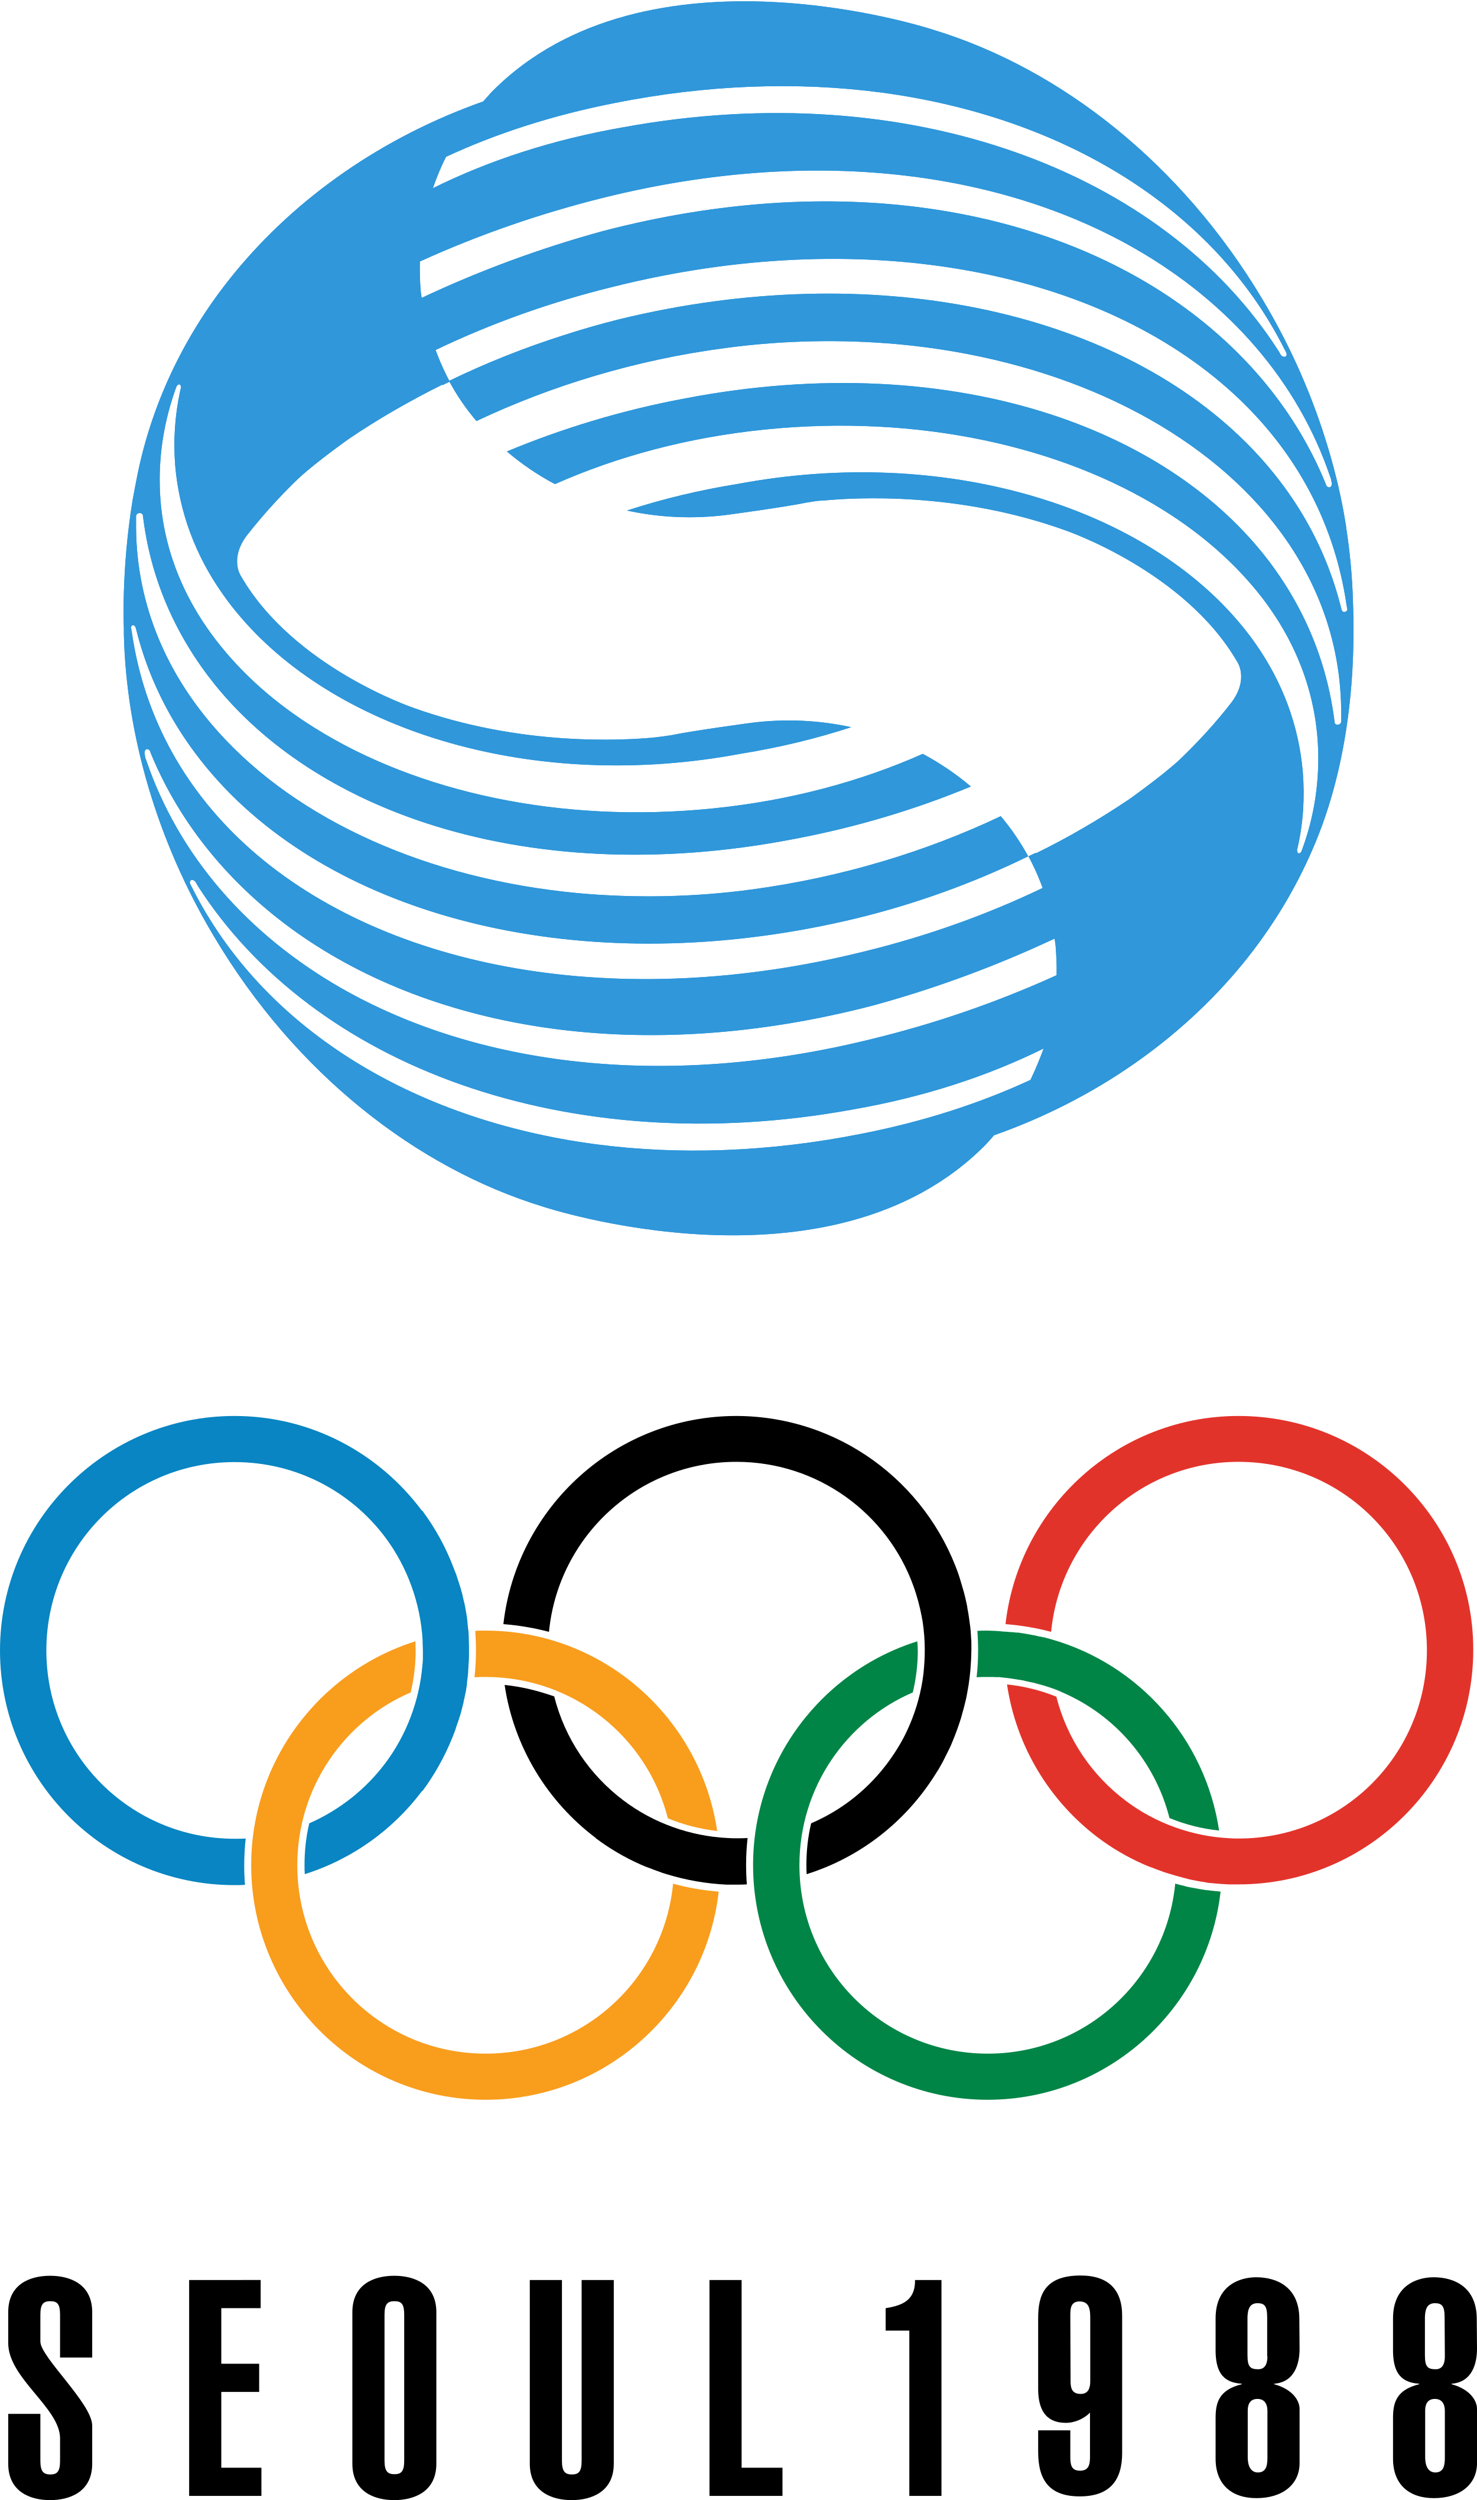<?xml version="1.0" encoding="utf-8"?>
<!-- Generator: Adobe Illustrator 27.4.0, SVG Export Plug-In . SVG Version: 6.00 Build 0)  -->
<svg version="1.1" id="_레이어_2" xmlns="http://www.w3.org/2000/svg" xmlns:xlink="http://www.w3.org/1999/xlink" x="0px"
	 y="0px" viewBox="0 0 592.7 1002.9" style="enable-background:new 0 0 592.7 1002.9;" xml:space="preserve">
<style type="text/css">
	.st0{fill:#008546;}
	.st1{fill:#E2332B;}
	.st2{fill:#F99D1D;}
	.st3{fill:#0885C2;}
	.st4{fill:#2F97DA;}
</style>
<g id="_레이어_2-2">
	<g>
		<g>
			<g>
				<path class="st0" d="M396.3,654.1c-1.4,0-2.8,0-4.1,0.1c0.2,2.6,0.3,5.2,0.3,7.9c0,3.6-0.2,7.1-0.6,10.7c1.5-0.1,3-0.1,4.4-0.1
					s2.9,0,4.3,0.1v-0.1l2.5,0.3c1.3,0.1,2.5,0.3,3.8,0.5c0.6,0.1,1.3,0.2,1.9,0.3c0.2,0,0.5,0.1,0.7,0.1c0.6,0.1,1.3,0.2,1.9,0.4
					c0.6,0.1,1.2,0.3,1.8,0.4c0.5,0.1,1,0.2,1.5,0.3c0.7,0.2,1.5,0.4,2.2,0.6c0.1,0,0.3,0.1,0.4,0.1c0.5,0.1,0.9,0.3,1.4,0.4
					c2.1,0.6,4.1,1.3,6.1,2.1l1.3,0.6l0,0c21.3,9.1,37.4,27.7,43.2,50.5c6.4,2.6,13,4.3,19.9,5c-5.5-36.8-32.2-66.7-67.3-76.7
					c-0.8-0.2-1.5-0.4-2.2-0.6c-0.3-0.1-0.6-0.2-0.9-0.2c-0.5-0.1-0.9-0.2-1.4-0.3h-0.1c-0.7-0.2-1.5-0.3-2.2-0.5
					c-0.2,0-0.4-0.1-0.6-0.1c-0.5-0.1-1.1-0.2-1.6-0.3c-0.8-0.1-1.5-0.3-2.3-0.4c-0.7-0.1-1.3-0.2-2-0.3h-0.8
					c-0.7-0.1-1.3-0.2-2-0.2h-0.3c-0.8-0.1-1.5-0.1-2.3-0.2h-0.5C400.6,654.2,398.4,654.2,396.3,654.1L396.3,654.1L396.3,654.1z
					 M368.1,658.4c-38.2,12-65.9,47.7-65.9,89.8c0,51.8,42.2,94.1,94.1,94.1c48.3,0,88.2-36.6,93.5-83.5l-2.9-0.3
					c-0.4,0-0.7-0.1-1-0.1c-0.7-0.1-1.3-0.2-2-0.2c-0.2,0-0.4-0.1-0.5-0.1c-0.6-0.1-1.3-0.2-1.9-0.3c-1.3-0.2-2.6-0.5-3.8-0.7
					c-0.6-0.1-1.2-0.2-1.9-0.4c-0.3-0.1-0.4-0.1-0.2-0.1l0,0c-0.5-0.1-1.1-0.3-1.7-0.4l0,0c-0.8-0.2-1.6-0.4-2.3-0.6
					c-3.7,38.3-35.9,68.2-75.2,68.2c-41.8,0-75.6-33.7-75.6-75.6c0-31.1,18.7-57.8,45.5-69.3c1.3-5.5,2-11.1,2-16.7
					C368.3,660.9,368.2,659.6,368.1,658.4L368.1,658.4L368.1,658.4z"/>
				<path class="st1" d="M497,568c-48.3,0-88.2,36.6-93.5,83.5c6.2,0.5,12.3,1.5,18.3,3.1c3.7-38.3,35.9-68.2,75.2-68.2
					c41.8,0,75.6,33.7,75.6,75.6s-33.7,75.5-75.5,75.5c-1.2,0-2.4,0-3.6-0.1c-14.9-0.7-29.8-6-41.7-15l0,0
					c-13.6-10.2-23.6-24.8-27.9-41.8c-6.2-2.5-12.9-4.2-19.8-4.9c3.7,25,17.2,46.9,36.6,61.5c5.6,4.2,11.6,7.7,17.9,10.5
					c0.2,0.1,0.5,0.2,0.7,0.3s0.5,0.2,0.7,0.3c0.7,0.3,1.4,0.6,2.1,0.8c0.6,0.2,1.2,0.5,1.8,0.7c1.1,0.4,2.2,0.8,3.3,1.2
					c0.2,0.1,0.4,0.1,0.6,0.2c0.4,0.1,0.9,0.3,1.3,0.4c1.9,0.6,3.7,1.1,5.6,1.6l0,0c0.5,0.1,1.1,0.3,1.6,0.4c0.1,0,0.2,0,0.2,0.1
					c0.6,0.1,1.2,0.3,1.8,0.4c1.9,0.4,3.7,0.7,5.6,1c0.1,0,0.3,0,0.4,0.1c0.7,0.1,1.3,0.2,2,0.2c0.3,0,0.6,0.1,1,0.1l0,0
					c1.9,0.2,3.8,0.3,5.7,0.4h4.1c51.8,0,94.1-42.2,94.1-94.1S548.9,568,497,568L497,568z"/>
				<path class="st2" d="M194.8,654.1c-1.4,0-2.8,0-4.1,0.1c0.2,2.6,0.3,5.2,0.3,7.9c0,3.6-0.2,7.1-0.6,10.7c1.5-0.1,3-0.1,4.4-0.1
					c35.3,0,64.9,24,73.2,56.7c6.3,2.6,13,4.3,19.8,5.1C281.1,689,242,654.1,194.8,654.1L194.8,654.1L194.8,654.1z M166.7,658.4
					c-38.2,12-65.9,47.7-65.9,89.8c0,51.8,42.2,94.1,94.1,94.1c48.3,0,88.2-36.6,93.5-83.5c-6.2-0.5-12.3-1.5-18.3-3.2
					c-3.7,38.3-35.9,68.2-75.2,68.2c-41.8,0-75.6-33.7-75.6-75.6c0-31.1,18.7-57.8,45.5-69.3c1.3-5.5,2-11.1,2-16.7
					C166.8,660.9,166.7,659.6,166.7,658.4L166.7,658.4L166.7,658.4z"/>
				<path class="st3" d="M94.1,568C42.2,568,0,610.2,0,662.1s42.2,94.1,94.1,94.1c1.4,0,2.8,0,4.2-0.1c-0.2-2.6-0.3-5.2-0.3-7.9
					c0-3.6,0.2-7.2,0.6-10.7c-1.5,0.1-2.9,0.1-4.4,0.1c-41.8,0-75.6-33.7-75.6-75.5s33.6-75.6,75.5-75.6c24.8,0,46.7,11.8,60.5,30.2
					l0,0c8.9,11.9,14.2,26.6,15,41.5v1c0,0.9,0.1,1.9,0.1,2.8v3.4c0,0.8-0.1,1.7-0.2,2.5v0.2c-1.2,14.1-6.4,27.9-14.9,39.2l0,0
					c-7.9,10.5-18.4,18.8-30.5,24.1c-1.3,5.5-1.9,11.1-1.9,16.7c0,1.2,0,2.5,0.1,3.7c19-6,35.4-17.8,47.1-33.4l0.1,0.1
					c4.9-6.6,8.9-13.8,12-21.4l0,0c0.4-1,0.8-2.1,1.2-3.1c0-0.1,0.1-0.2,0.1-0.4c0.2-0.6,0.4-1.2,0.6-1.8c0.2-0.6,0.4-1.2,0.6-1.7
					l0,0c0.3-0.8,0.5-1.7,0.8-2.5c0.1-0.4,0.2-0.7,0.3-1.1c0.3-1.2,0.6-2.3,0.9-3.5v-0.2c0.1-0.6,0.3-1.2,0.4-1.8l0,0
					c0-0.2,0.1-0.3,0.1-0.5c0.1-0.5,0.2-0.9,0.3-1.4s0.2-1,0.3-1.5v-0.3c0.1-0.3,0.1-0.7,0.2-1c0-0.3,0.1-0.6,0.1-0.9v-0.3
					c0-0.3,0.1-0.6,0.1-1l0,0c0-0.2,0-0.4,0.1-0.6v-0.2l0.1-0.8c0.1-0.9,0.2-1.7,0.2-2.6v-0.2c0.1-0.6,0.1-1.3,0.1-1.9
					c0-0.4,0.1-0.8,0.1-1.1c0-0.7,0.1-1.3,0.1-1.9v-4.5l0,0c0-1.2-0.1-2.3-0.1-3.5v-0.3c0-0.6-0.1-1.2-0.1-1.8v-0.4
					c0-0.1,0-0.3-0.1-0.4c-0.1-0.6-0.1-1.2-0.2-1.8c0-0.4-0.1-0.8-0.1-1.2s-0.1-0.7-0.1-1.1c0-0.3-0.1-0.5-0.1-0.8v-0.1
					c-0.1-0.6-0.2-1.2-0.3-1.8s-0.2-1.2-0.3-1.7v-0.1c-0.1-0.7-0.3-1.4-0.4-2c0-0.1-0.1-0.3-0.1-0.4l-0.3-1.2
					c-0.1-0.6-0.3-1.2-0.4-1.8c-0.1-0.6-0.3-1.2-0.5-1.8c-0.1-0.6-0.3-1.2-0.5-1.7v-0.1c0-0.1,0-0.2-0.1-0.2
					c-0.1-0.5-0.3-1.1-0.5-1.6c-0.3-1-0.7-2.1-1-3.1c-0.1-0.2-0.1-0.3-0.2-0.5c0-0.1,0-0.1-0.1-0.2c-0.2-0.5-0.4-1.1-0.6-1.6
					c-0.1-0.2-0.1-0.3-0.2-0.5c-3.1-8.1-7.3-15.7-12.5-22.7l-0.1,0.1C152.1,582.9,124.8,568,94.1,568C94.1,568,94.1,568,94.1,568z"
					/>
				<path d="M295.5,568c-48.3,0-88.2,36.6-93.5,83.5c6.2,0.5,12.3,1.5,18.3,3.1c3.7-38.3,35.9-68.2,75.2-68.2
					c32.7,0,60.5,20.7,71,49.7l0,0c1.5,4.1,2.6,8.3,3.4,12.5c0,0.2,0.1,0.4,0.1,0.6c0.1,0.3,0.1,0.7,0.2,1c0.6,3.9,0.9,7.8,0.9,11.7
					c0,3.1-0.2,6.2-0.5,9.2l0,0c-0.1,1-0.3,2-0.4,3l0,0c-1.1,6.8-3.1,13.4-6,19.7c-2,4.4-4.5,8.5-7.3,12.4l0,0
					c-8,11.1-18.8,19.8-31.4,25.2c-1.3,5.5-1.9,11.1-1.9,16.7c0,1.2,0,2.5,0.1,3.7c21.4-6.7,39.5-20.9,51.3-39.5
					c0.5-0.7,0.9-1.5,1.4-2.2c0.6-0.9,1.1-1.9,1.6-2.8c0.3-0.5,0.6-1.1,0.9-1.7l2.1-4.2l0,0c0.5-1,0.9-2,1.3-3
					c1.3-3.1,2.4-6.2,3.4-9.4c0-0.1,0.1-0.2,0.1-0.4c0.6-2,1.1-4,1.6-6v-0.1c0-0.1,0-0.2,0.1-0.3c0.5-2.1,0.8-4.2,1.2-6.4
					c0.3-1.9,0.5-3.8,0.7-5.8l0,0c0.1-1.5,0.2-3,0.3-4.6v-0.2c0-1.1,0.1-2.1,0.1-3.2l0,0v-2.4c0-0.8,0-1.6-0.1-2.3v-0.1
					c-0.1-1.9-0.2-3.8-0.5-5.7c-0.1-0.7-0.2-1.5-0.3-2.2c-0.2-1.4-0.4-2.8-0.7-4.2V645c0-0.2-0.1-0.5-0.1-0.7
					c-0.1-0.5-0.2-1-0.3-1.4c-0.3-1.4-0.6-2.8-1-4.2l0,0c-0.4-1.4-0.8-2.8-1.2-4.1c-0.3-1.1-0.7-2.2-1-3.2l0,0
					C371.6,594.5,336.6,568.1,295.5,568L295.5,568L295.5,568z M202.5,675.9c3.7,25,17.3,46.9,36.6,61.4v0.1
					c5.6,4.2,11.6,7.7,17.9,10.5c0.2,0.1,0.5,0.2,0.7,0.3s0.5,0.2,0.7,0.3c0.7,0.3,1.4,0.6,2.1,0.8c0.6,0.2,1.2,0.5,1.8,0.7
					c1.1,0.4,2.2,0.8,3.3,1.2c0.2,0.1,0.4,0.1,0.6,0.2c0.4,0.1,0.9,0.3,1.3,0.4c7.8,2.4,15.8,3.8,24,4.2h4.1c1.4,0,2.8,0,4.1-0.1
					c-0.2-2.6-0.3-5.2-0.3-7.9c0-3.6,0.2-7.2,0.6-10.7c-1.5,0.1-2.9,0.1-4.4,0.1c-1.2,0-2.4,0-3.6-0.1c-14.9-0.7-29.8-6-41.7-15l0,0
					c-13.6-10.2-23.6-24.8-27.9-41.8C216.1,678.3,209.5,676.6,202.5,675.9L202.5,675.9L202.5,675.9z"/>
			</g>
			<path d="M16.2,968.3H3.3v20c0,11.3,8.9,14.6,16.8,14.6S37,999.6,37,988.3V973c0-8.8-20.8-27.5-20.8-33.7v-10.8
				c0-4.4,1.3-5.4,4-5.4s3.9,1,3.9,5.4v17.2H37v-18.2c0-11.3-8.9-14.6-16.9-14.6s-16.8,3.3-16.8,14.6v12.4c0,14.1,20.8,26,20.8,38.2
				v9.1c0,4.4-1.3,5.4-3.9,5.4s-4-1-4-5.4V968.3z M104.9,1001.2v-11.3H88.8v-30.4H104v-11.3H88.8v-22.3h15.8v-11.3H75.9v86.6H104.9z
				 M154.3,928.5c0-4.4,1.3-5.4,4-5.4s3.9,1,3.9,5.4v58.6c0,4.4-1.3,5.4-3.9,5.4s-4-1-4-5.4V928.5z M141.4,988.3
				c0,11.3,8.9,14.6,16.8,14.6s16.9-3.3,16.9-14.6v-60.8c0-11.3-8.9-14.6-16.9-14.6s-16.8,3.3-16.8,14.6V988.3z M233.4,914.6v72.6
				c0,4.4-1.3,5.4-3.9,5.4s-4-1-4-5.4v-72.6h-12.9v73.7c0,11.3,8.9,14.6,16.8,14.6s16.9-3.3,16.9-14.6v-73.7H233.4L233.4,914.6z
				 M314,1001.2v-11.3h-16.4v-75.3h-12.9v86.6H314z M355.4,934.9h9.5v66.3h12.9v-86.6h-10.6c0.1,7.9-4.7,10.2-11.8,11.3V934.9z
				 M416.6,958.2c0,11.8,6.1,13.7,11.2,13.7c3.5,0,7.3-1.7,9.6-4.1v17.8c0,3-0.5,5.5-4,5.5s-3.9-2.4-3.9-5.5v-10.7h-12.9v8.6
				c0,11.3,4.4,17.9,16.7,17.9s17-6.7,17-17.4v-55.1c0-10.5-5.6-16.1-16.7-16.1c-14.5,0-17,8-17,17L416.6,958.2L416.6,958.2z
				 M429.5,928.8c0-2.6,0.1-5.6,3.7-5.6c4.3,0,4.3,3.8,4.3,7.3v24.7c0,2.6-0.7,5.1-3.8,5.1c-3.4,0-4.1-2.1-4.1-5.1L429.5,928.8z
				 M487.8,986.3c0,10.2,6.3,15.8,16.4,15.8c10.6,0,17.3-5.6,17.3-14v-21.8c0-3.2-2.6-7.8-10.2-9.9v-0.2c8.2-0.6,10.2-8,10.2-14
				l-0.1-12.2c-0.1-12.5-8.9-16.5-17.3-16.5c-6.7,0-16.3,3.3-16.3,16.5v13.5c0.2,6.6,1.9,12.2,10.5,12.7v0.2
				c-9.2,2.3-10.5,7.4-10.5,13.6L487.8,986.3L487.8,986.3z M508.6,985.6c0,2.6-0.1,6.2-3.8,6.2c-2.6,0-4.1-2.1-4.1-6.2V967
				c0-2.2,0.7-4.7,3.9-4.7s4,2.6,4,4.7V985.6z M508.6,945.2c0,3.8-1.5,5.2-3.7,5.2c-3.2,0-4.3-1-4.3-5.6v-15.3
				c0.1-3.2,0.9-5.6,4-5.6c2.8,0,3.9,1.1,3.9,5.6v15.7L508.6,945.2L508.6,945.2z M559,986.3c0,10.2,6.3,15.8,16.4,15.8
				c10.6,0,17.3-5.6,17.3-14v-21.8c0-3.2-2.6-7.8-10.2-9.9v-0.2c8.2-0.6,10.2-8,10.2-14l-0.1-12.2c-0.1-12.5-8.9-16.5-17.3-16.5
				c-6.7,0-16.3,3.3-16.3,16.5v13.5c0.2,6.6,1.9,12.2,10.5,12.7v0.2c-9.2,2.3-10.5,7.4-10.5,13.6L559,986.3L559,986.3z M579.8,985.6
				c0,2.6-0.1,6.2-3.8,6.2c-2.6,0-4.1-2.1-4.1-6.2V967c0-2.2,0.7-4.7,3.9-4.7s4,2.6,4,4.7L579.8,985.6L579.8,985.6z M579.8,945.2
				c0,3.8-1.5,5.2-3.7,5.2c-3.2,0-4.3-1-4.3-5.6v-15.3c0.1-3.2,0.9-5.6,4-5.6c2.8,0,3.9,1.1,3.9,5.6L579.8,945.2L579.8,945.2
				L579.8,945.2z"/>
		</g>
		<g>
			<path id="d" class="st4" d="M539.4,245.5c-0.4,0-0.8-0.3-1-0.8c-0.1-0.4-0.2-0.8-0.3-1.1c-6.4-25.6-19.7-47.8-38.3-66.3
				c-53.2-52.8-149.5-73.9-251-49.3c-7.7,1.9-15.3,4.1-22.7,6.5c-15.7,5-31.1,11.1-45.9,18.3c3.1,5.8,6.8,11.2,11,16.1
				c30.2-14.3,64.2-24.6,99.9-29.3c23.8-3.2,47.2-3.5,69.5-1.5c60.3,5.6,112.6,29.1,144.6,64.7c20.5,22.8,32.6,50.5,33,81.7v4.9
				c-0.1,1.1-0.9,1.3-1.6,1.3c-0.4,0-0.9-0.3-1-0.7c-0.1-0.8-0.2-1.5-0.3-2.3c-3.4-24.7-13.4-46.9-28.6-65.8
				c-20.1-24.9-49.4-44-84.8-55.6c-42.2-13.8-93-16.9-147.4-6.4c-25.1,4.7-49,12-71.1,21.2c5.9,5,12.3,9.4,19.3,13.1
				c25-11.1,53.5-18.8,84.3-21.9c61.2-6.2,118.7,6.6,159.8,32.3c15.9,9.9,29.3,21.8,39.6,35.1c14.1,18.3,22.2,39.6,22.6,62.8
				c0.2,13-1.9,25.7-6.3,37.8c-0.1,0.4-0.3,0.8-0.5,1.3c-0.3,0.5-0.7,0.8-1.1,0.7c-0.4-0.1-0.6-0.6-0.6-1.4c0.1-0.4,0.2-0.8,0.3-1.3
				c2.2-9.7,2.8-19.7,2-29.9c-1.6-18.8-8.2-36.1-18.9-51.4c-2.3-3.3-4.8-6.5-7.4-9.5c-39.5-46-117.9-70.1-200.3-54.7
				c-15.6,2.5-30.5,6.1-44.6,10.7c12.9,2.8,26.5,3.5,40.4,1.7c0,0,22.4-3,31.7-4.9c1.9-0.3,4.7-0.8,6-0.8h0.6
				c13.3-1.3,54.3-3.5,97.1,11.9c0,0,48,16.3,69.1,52.8c0,0,4.7,6.7-2.2,16.1c-6.3,8.2-13.4,15.9-21,23.2
				c-7.4,6.8-20.3,15.9-20.3,15.9c-11.9,8-24.4,15.3-37.3,21.6c0,0,0-0.2-0.1-0.2c-0.9,0.5-1.9,0.9-2.9,1.4c0,0.1,0.1,0.2,0.1,0.2
				c0.5,0.9,1,1.8,1.4,2.7c1.6,3.2,3,6.5,4.2,9.8c-22.1,10.6-46,19.2-71.3,25.4c-98.5,24.6-191.7,7.4-246.3-40.7
				c-25.6-22.6-42.8-52.1-47.9-87.3l-0.3-1.7c0-0.9,0.4-1.1,0.8-1.1s0.7,0.3,1,0.8c0.1,0.4,0.2,0.8,0.3,1.1
				c6.4,25.6,19.8,47.8,38.3,66.3c53.2,52.8,149.4,73.9,251,49.3c23.7-5.8,46.7-14.1,68.6-24.8c-3.1-5.7-6.8-11.1-11-16.1
				c-30.1,14.3-64.2,24.6-99.9,29.4c-23.8,3.2-47.2,3.5-69.5,1.5c-60.3-5.6-112.7-29.1-144.6-64.7c-20.5-22.8-32.7-50.6-33-81.7
				v-4.8c0.1-1.1,0.9-1.3,1.6-1.3c0.4,0,0.9,0.3,1.1,0.7c0.1,0.8,0.2,1.5,0.3,2.3c3.3,24.7,13.4,46.9,28.6,65.8
				c20.1,24.9,49.4,44,84.8,55.6c42.2,13.8,93,16.9,147.4,6.4c25.1-4.7,49-11.9,71.2-21.1c-5.9-5-12.4-9.4-19.3-13.1
				c-25,11.1-53.5,18.8-84.3,21.9c-61.2,6.2-118.7-6.6-159.7-32.3c-15.9-9.9-29.3-21.8-39.6-35.2c-14.1-18.3-22.3-39.6-22.6-62.8
				c-0.2-13,2-25.6,6.3-37.8c0.2-0.5,0.3-0.8,0.5-1.3c0.3-0.5,0.8-0.8,1.1-0.7c0.4,0.1,0.7,0.7,0.6,1.4c-0.1,0.4-0.2,0.8-0.3,1.2
				c-2.1,9.8-2.8,19.7-2,29.9c1.6,18.8,8.2,36.2,19,51.5c2.3,3.3,4.7,6.4,7.4,9.5c39.5,46,117.9,70.1,200.3,54.7
				c15.6-2.5,30.5-6.1,44.6-10.7c-12.9-2.8-26.6-3.5-40.4-1.7c0,0-22.5,3-31.7,4.9c-1.9,0.3-4.7,0.7-6,0.8c-0.1,0-0.6,0.1-0.6,0.1
				c-13.3,1.3-54.3,3.5-97.1-11.9c0,0-48.1-16.3-69.1-52.8c0,0-4.7-6.7,2.2-16.1c6.4-8.2,13.4-15.9,21-23.2
				c7.4-6.8,20.3-15.9,20.3-15.9c11.7-7.9,24.2-15.1,37.3-21.6l0.1,0.2c1-0.5,1.9-1,2.9-1.4c0,0,0-0.1-0.1-0.2
				c-0.5-0.9-1-1.8-1.4-2.7c-1.6-3.2-3-6.5-4.2-9.8c22.1-10.6,46-19.2,71.4-25.4c98.5-24.6,191.7-7.4,246.3,40.7
				c25.7,22.6,42.8,52.1,47.9,87.3l0.3,1.7C540.2,245.3,539.8,245.5,539.4,245.5 M424,391.2c-23.8,10.8-48.4,19.3-73.8,25.5
				c-83.8,20.8-159.2,10.6-213.4-20.4c-37.6-21.6-65.1-53.1-78.1-91.3c-0.2-0.5-0.4-1-0.5-1.6v-0.2c-0.5-1.9,0.1-2.6,0.8-2.7
				c0.3,0,0.8,0.2,1.1,0.6c0.2,0.4,0.3,0.9,0.5,1.3c11.8,28.5,32,52.9,58.5,71.7c55.3,39.1,138.2,53.5,231.4,29.2
				c25.6-7,49.9-16.1,72.7-26.8c0.1,1,0.3,1.9,0.4,2.9C423.9,383.4,424.1,387.3,424,391.2 M413.5,433.2
				c-20.1,9.3-42.5,16.6-67.3,21.5c-37.5,7.5-73.8,8.7-107.2,4.3c-73.7-9.8-133.7-46.7-162-103.1c-0.2-0.5-0.5-0.9-0.7-1.4
				c-0.3-0.7,0-1.1,0.3-1.4c0.5-0.3,1.2-0.1,1.8,0.6c0.3,0.5,0.6,0.9,0.8,1.4c23.2,36.3,60.2,63.9,105.6,79.9
				c45.8,16.1,100.1,20.5,157.2,10.1c28.8-5,54.3-13.4,76.8-24.5C417.2,424.9,415.5,429.1,413.5,433.2 M168.5,104.9
				c23.7-10.8,48.4-19.3,73.7-25.6c83.9-20.8,159.2-10.6,213.4,20.5c37.6,21.6,65.1,53.1,78.1,91.2c0.2,0.5,0.4,1.1,0.5,1.6v0.2
				c0.6,1.9-0.1,2.6-0.8,2.7c-0.3,0-0.8-0.2-1.1-0.6l-0.5-1.3c-11.8-28.6-32-52.9-58.5-71.7C418,82.8,335.1,68.4,241.9,92.7
				c-25.6,7-50,16.1-72.7,26.8c-0.1-1-0.3-1.9-0.4-2.9C168.5,112.7,168.4,108.8,168.5,104.9 M179,62.9c20-9.3,42.5-16.6,67.3-21.5
				c37.4-7.5,73.8-8.7,107.2-4.3c73.7,9.8,133.7,46.7,162,103.1c0.3,0.5,0.5,0.9,0.7,1.4c0.3,0.7,0,1.2-0.3,1.4
				c-0.5,0.3-1.3,0.1-1.9-0.6c-0.3-0.5-0.5-0.9-0.8-1.4C490,104.7,453,77.1,407.6,61.1C361.8,44.9,307.5,40.6,250.4,51
				c-28.8,5-54.3,13.4-76.7,24.5C175.2,71.2,176.9,67,179,62.9 M542.9,240.5c-0.3-9.6-1.2-19.3-2.7-28.8v-0.3
				c-1.6-10.4-4-20.8-7.1-31.2c-6-20.2-14.7-40.4-26.3-59.8c-32.7-55-81.3-92.8-131.8-108.3l0,0c0,0-115.4-38.5-177.8,24.9
				c-1.1,1.2-2.2,2.5-3.3,3.7c-40.2,14.2-74.8,38.3-99.8,68.8c-19.3,23.5-32.8,51-38.9,80.7c-0.5,2.5-1.9,9.8-2,10.5
				c-4.6,28.1-3.5,51.3-3.5,51.3l0,0v2.5c0.5,20.1,3.8,40.8,9.9,61.4c6,20.2,14.7,40.4,26.3,59.8c32.7,55,81.3,92.8,131.9,108.3l0,0
				c0,0,115.4,38.4,177.8-24.9c1.1-1.2,2.2-2.4,3.3-3.7c40.3-14.2,74.8-38.3,99.8-68.8c11.5-14.1,21-29.6,28.1-46.1
				C542,305.5,544,267.1,542.9,240.5"/>
			<path id="d-2" class="st4" d="M539.4,245.5c-0.4,0-0.8-0.3-1-0.8c-0.1-0.4-0.2-0.8-0.3-1.1c-6.4-25.6-19.7-47.8-38.3-66.3
				c-53.2-52.8-149.5-73.9-251-49.3c-7.7,1.9-15.3,4.1-22.7,6.5c-15.7,5-31.1,11.1-45.9,18.3c3.1,5.8,6.8,11.2,11,16.1
				c30.2-14.3,64.2-24.6,99.9-29.3c23.8-3.2,47.2-3.5,69.5-1.5c60.3,5.6,112.6,29.1,144.6,64.7c20.5,22.8,32.6,50.5,33,81.7v4.9
				c-0.1,1.1-0.9,1.3-1.6,1.3c-0.4,0-0.9-0.3-1-0.7c-0.1-0.8-0.2-1.5-0.3-2.3c-3.4-24.7-13.4-46.9-28.6-65.8
				c-20.1-24.9-49.4-44-84.8-55.6c-42.2-13.8-93-16.9-147.4-6.4c-25.1,4.7-49,12-71.1,21.2c5.9,5,12.3,9.4,19.3,13.1
				c25-11.1,53.5-18.8,84.3-21.9c61.2-6.2,118.7,6.6,159.8,32.3c15.9,9.9,29.3,21.8,39.6,35.1c14.1,18.3,22.2,39.6,22.6,62.8
				c0.2,13-1.9,25.7-6.3,37.8c-0.1,0.4-0.3,0.8-0.5,1.3c-0.3,0.5-0.7,0.8-1.1,0.7c-0.4-0.1-0.6-0.6-0.6-1.4c0.1-0.4,0.2-0.8,0.3-1.3
				c2.2-9.7,2.8-19.7,2-29.9c-1.6-18.8-8.2-36.1-18.9-51.4c-2.3-3.3-4.8-6.5-7.4-9.5c-39.5-46-117.9-70.1-200.3-54.7
				c-15.6,2.5-30.5,6.1-44.6,10.7c12.9,2.8,26.5,3.5,40.4,1.7c0,0,22.4-3,31.7-4.9c1.9-0.3,4.7-0.8,6-0.8h0.6
				c13.3-1.3,54.3-3.5,97.1,11.9c0,0,48,16.3,69.1,52.8c0,0,4.7,6.7-2.2,16.1c-6.3,8.2-13.4,15.9-21,23.2
				c-7.4,6.8-20.3,15.9-20.3,15.9c-11.9,8-24.4,15.3-37.3,21.6c0,0,0-0.2-0.1-0.2c-0.9,0.5-1.9,0.9-2.9,1.4c0,0.1,0.1,0.2,0.1,0.2
				c0.5,0.9,1,1.8,1.4,2.7c1.6,3.2,3,6.5,4.2,9.8c-22.1,10.6-46,19.2-71.3,25.4c-98.5,24.6-191.7,7.4-246.3-40.7
				c-25.6-22.6-42.8-52.1-47.9-87.3l-0.3-1.7c0-0.9,0.4-1.1,0.8-1.1s0.7,0.3,1,0.8c0.1,0.4,0.2,0.8,0.3,1.1
				c6.4,25.6,19.8,47.8,38.3,66.3c53.2,52.8,149.4,73.9,251,49.3c23.7-5.8,46.7-14.1,68.6-24.8c-3.1-5.7-6.8-11.1-11-16.1
				c-30.1,14.3-64.2,24.6-99.9,29.4c-23.8,3.2-47.2,3.5-69.5,1.5c-60.3-5.6-112.7-29.1-144.6-64.7c-20.5-22.8-32.7-50.6-33-81.7
				v-4.8c0.1-1.1,0.9-1.3,1.6-1.3c0.4,0,0.9,0.3,1.1,0.7c0.1,0.8,0.2,1.5,0.3,2.3c3.3,24.7,13.4,46.9,28.6,65.8
				c20.1,24.9,49.4,44,84.8,55.6c42.2,13.8,93,16.9,147.4,6.4c25.1-4.7,49-11.9,71.2-21.1c-5.9-5-12.4-9.4-19.3-13.1
				c-25,11.1-53.5,18.8-84.3,21.9c-61.2,6.2-118.7-6.6-159.7-32.3c-15.9-9.9-29.3-21.8-39.6-35.2c-14.1-18.3-22.3-39.6-22.6-62.8
				c-0.2-13,2-25.6,6.3-37.8c0.2-0.5,0.3-0.8,0.5-1.3c0.3-0.5,0.8-0.8,1.1-0.7c0.4,0.1,0.7,0.7,0.6,1.4c-0.1,0.4-0.2,0.8-0.3,1.2
				c-2.1,9.8-2.8,19.7-2,29.9c1.6,18.8,8.2,36.2,19,51.5c2.3,3.3,4.7,6.4,7.4,9.5c39.5,46,117.9,70.1,200.3,54.7
				c15.6-2.5,30.5-6.1,44.6-10.7c-12.9-2.8-26.6-3.5-40.4-1.7c0,0-22.5,3-31.7,4.9c-1.9,0.3-4.7,0.7-6,0.8c-0.1,0-0.6,0.1-0.6,0.1
				c-13.3,1.3-54.3,3.5-97.1-11.9c0,0-48.1-16.3-69.1-52.8c0,0-4.7-6.7,2.2-16.1c6.4-8.2,13.4-15.9,21-23.2
				c7.4-6.8,20.3-15.9,20.3-15.9c11.7-7.9,24.2-15.1,37.3-21.6l0.1,0.2c1-0.5,1.9-1,2.9-1.4c0,0,0-0.1-0.1-0.2
				c-0.5-0.9-1-1.8-1.4-2.7c-1.6-3.2-3-6.5-4.2-9.8c22.1-10.6,46-19.2,71.4-25.4c98.5-24.6,191.7-7.4,246.3,40.7
				c25.7,22.6,42.8,52.1,47.9,87.3l0.3,1.7C540.2,245.3,539.8,245.5,539.4,245.5 M424,391.2c-23.8,10.8-48.4,19.3-73.8,25.5
				c-83.8,20.8-159.2,10.6-213.4-20.4c-37.6-21.6-65.1-53.1-78.1-91.3c-0.2-0.5-0.4-1-0.5-1.6v-0.2c-0.5-1.9,0.1-2.6,0.8-2.7
				c0.3,0,0.8,0.2,1.1,0.6c0.2,0.4,0.3,0.9,0.5,1.3c11.8,28.5,32,52.9,58.5,71.7c55.3,39.1,138.2,53.5,231.4,29.2
				c25.6-7,49.9-16.1,72.7-26.8c0.1,1,0.3,1.9,0.4,2.9C423.9,383.4,424.1,387.3,424,391.2 M413.5,433.2
				c-20.1,9.3-42.5,16.6-67.3,21.5c-37.5,7.5-73.8,8.7-107.2,4.3c-73.7-9.8-133.7-46.7-162-103.1c-0.2-0.5-0.5-0.9-0.7-1.4
				c-0.3-0.7,0-1.1,0.3-1.4c0.5-0.3,1.2-0.1,1.8,0.6c0.3,0.5,0.6,0.9,0.8,1.4c23.2,36.3,60.2,63.9,105.6,79.9
				c45.8,16.1,100.1,20.5,157.2,10.1c28.8-5,54.3-13.4,76.8-24.5C417.2,424.9,415.5,429.1,413.5,433.2 M168.5,104.9
				c23.7-10.8,48.4-19.3,73.7-25.6c83.9-20.8,159.2-10.6,213.4,20.5c37.6,21.6,65.1,53.1,78.1,91.2c0.2,0.5,0.4,1.1,0.5,1.6v0.2
				c0.6,1.9-0.1,2.6-0.8,2.7c-0.3,0-0.8-0.2-1.1-0.6l-0.5-1.3c-11.8-28.6-32-52.9-58.5-71.7C418,82.8,335.1,68.4,241.9,92.7
				c-25.6,7-50,16.1-72.7,26.8c-0.1-1-0.3-1.9-0.4-2.9C168.5,112.7,168.4,108.8,168.5,104.9 M179,62.9c20-9.3,42.5-16.6,67.3-21.5
				c37.4-7.5,73.8-8.7,107.2-4.3c73.7,9.8,133.7,46.7,162,103.1c0.3,0.5,0.5,0.9,0.7,1.4c0.3,0.7,0,1.2-0.3,1.4
				c-0.5,0.3-1.3,0.1-1.9-0.6c-0.3-0.5-0.5-0.9-0.8-1.4C490,104.7,453,77.1,407.6,61.1C361.8,44.9,307.5,40.6,250.4,51
				c-28.8,5-54.3,13.4-76.7,24.5C175.2,71.2,176.9,67,179,62.9 M542.9,240.5c-0.3-9.6-1.2-19.3-2.7-28.8v-0.3
				c-1.6-10.4-4-20.8-7.1-31.2c-6-20.2-14.7-40.4-26.3-59.8c-32.7-55-81.3-92.8-131.8-108.3l0,0c0,0-115.4-38.5-177.8,24.9
				c-1.1,1.2-2.2,2.5-3.3,3.7c-40.2,14.2-74.8,38.3-99.8,68.8c-19.3,23.5-32.8,51-38.9,80.7c-0.5,2.5-1.9,9.8-2,10.5
				c-4.6,28.1-3.5,51.3-3.5,51.3l0,0v2.5c0.5,20.1,3.8,40.8,9.9,61.4c6,20.2,14.7,40.4,26.3,59.8c32.7,55,81.3,92.8,131.9,108.3l0,0
				c0,0,115.4,38.4,177.8-24.9c1.1-1.2,2.2-2.4,3.3-3.7c40.3-14.2,74.8-38.3,99.8-68.8c11.5-14.1,21-29.6,28.1-46.1
				C542,305.5,544,267.1,542.9,240.5"/>
		</g>
	</g>
</g>
</svg>
